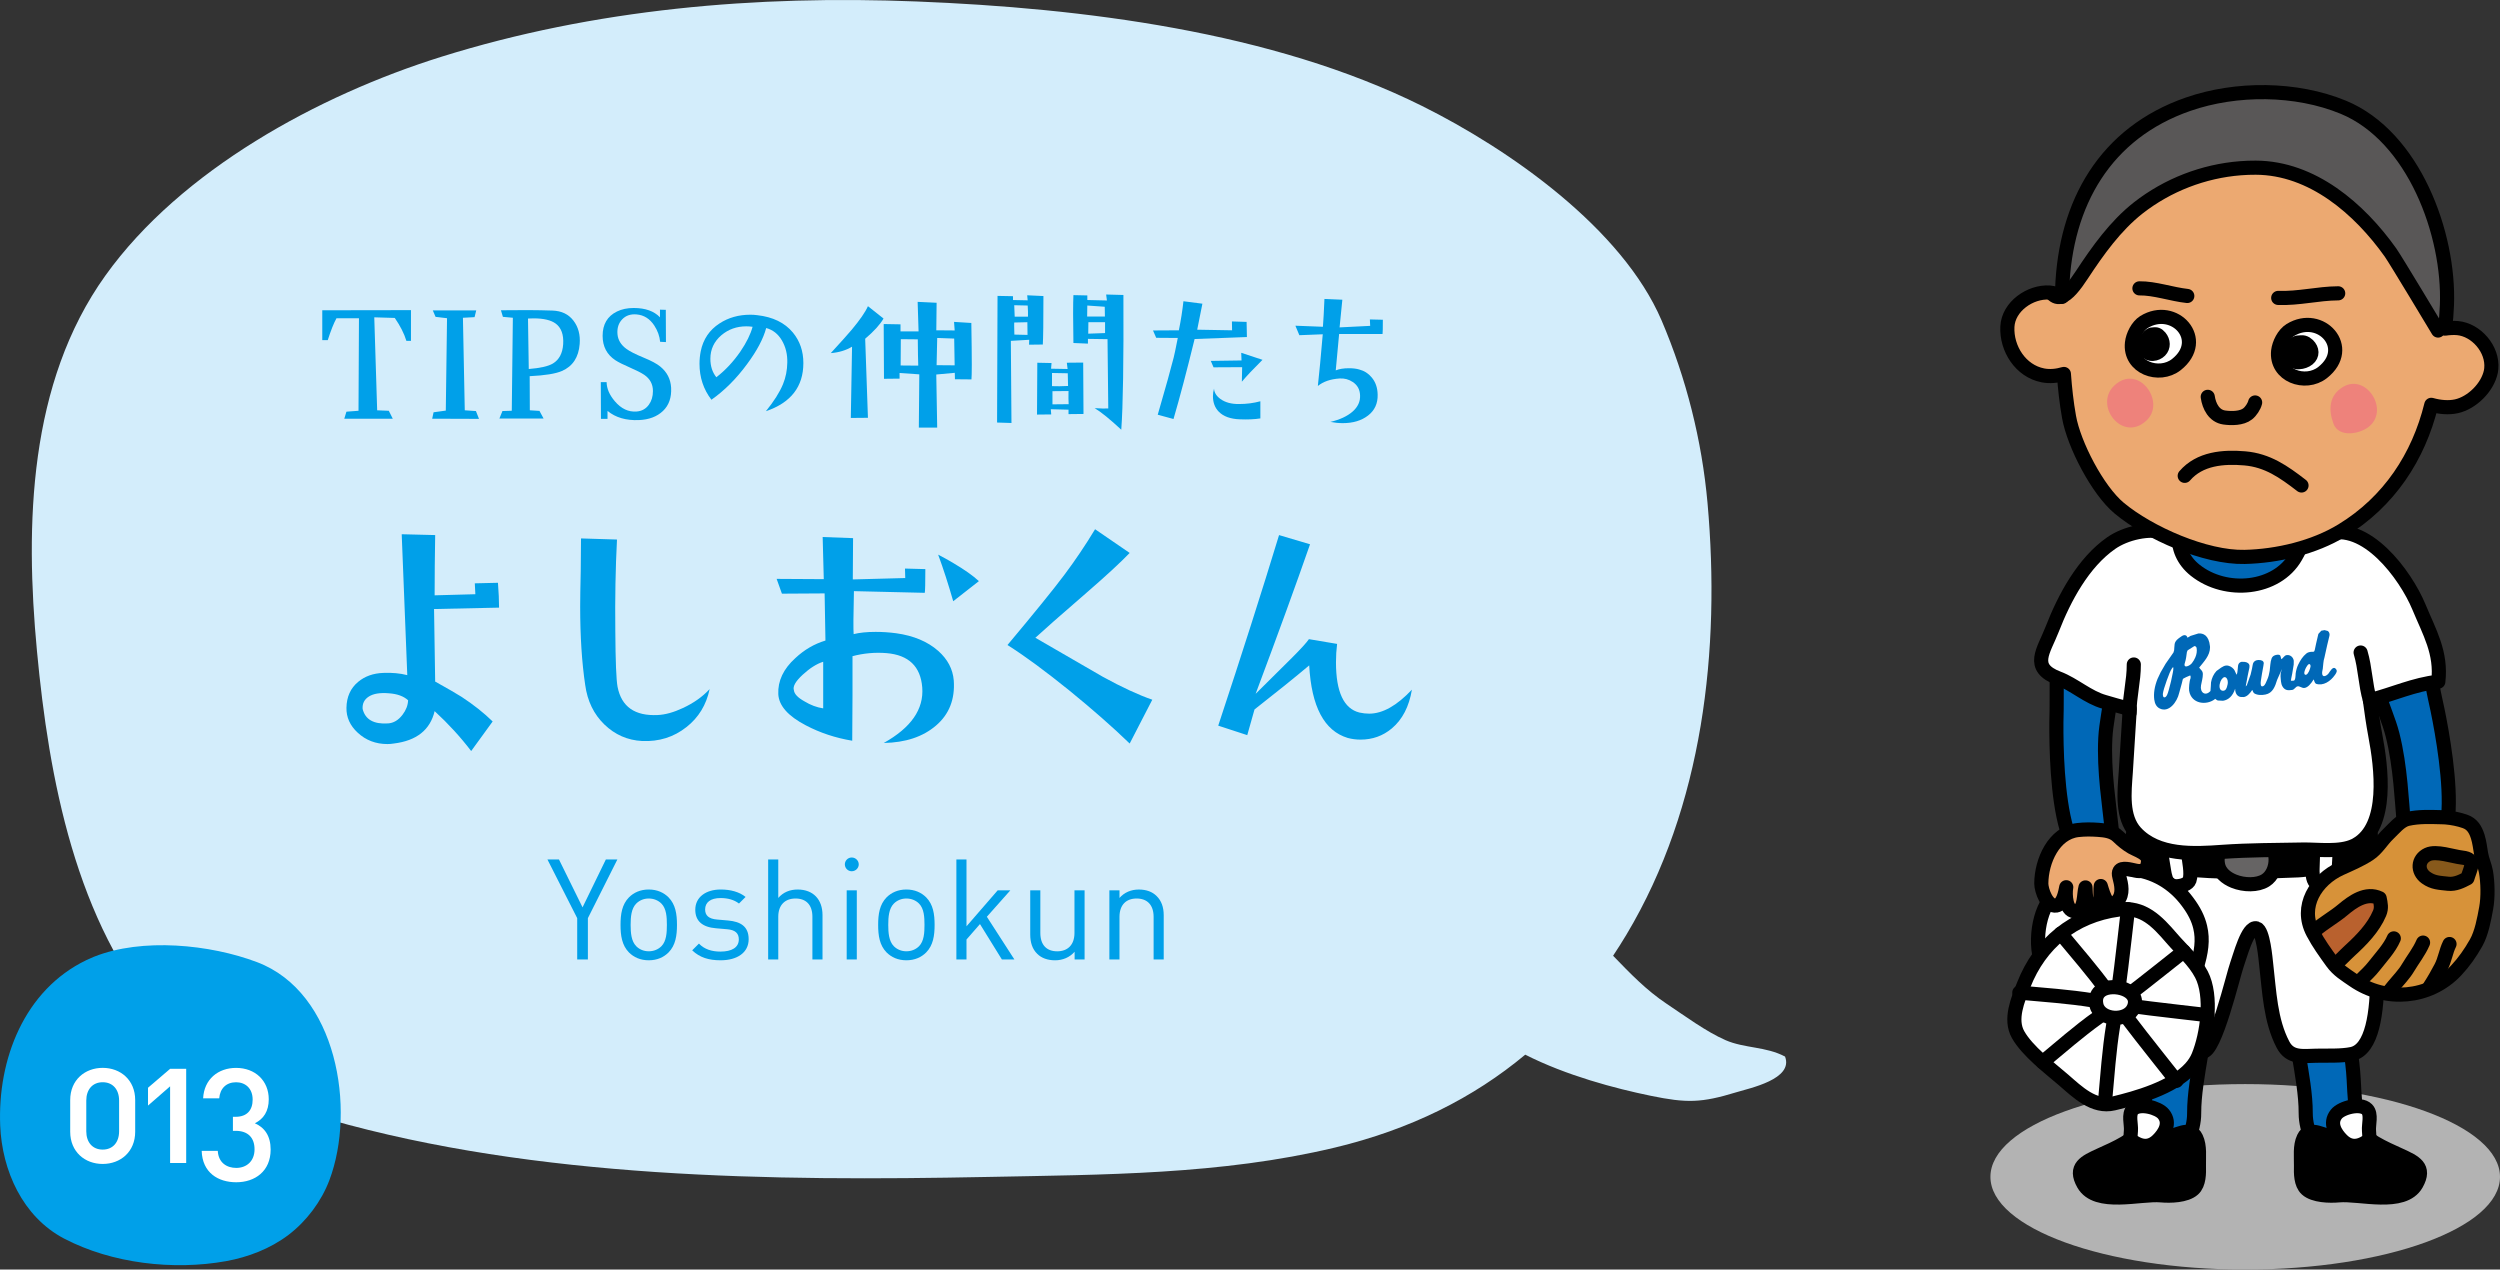 <!-- Generator: Adobe Illustrator 18.1.0, SVG Export Plug-In  -->
<svg version="1.1"
	 xmlns="http://www.w3.org/2000/svg" xmlns:xlink="http://www.w3.org/1999/xlink" xmlns:a="http://ns.adobe.com/AdobeSVGViewerExtensions/3.0/"
	 x="0px" y="0px" width="198.279px" height="100.691px" viewBox="0 0 198.279 100.691" enable-background="new 0 0 198.279 100.691"
	 xml:space="preserve">
<rect x="0" y="0" width="198.279" height="100.691" fill="#333333" stroke="none"/>
<defs>
</defs>
<g>
	<g>
		<path fill="#D3EDFB" d="M141.574,83.797c-1.524-0.806-3.215-0.646-4.709-1.297c-1.542-0.67-3.246-1.934-4.674-2.884
			c-1.627-1.085-2.902-2.417-4.254-3.814c0.367-0.553,0.725-1.115,1.069-1.692c6.075-10.164,7.459-22.59,6.421-34.211
			c-0.442-4.954-1.686-9.903-3.64-14.476c-3.136-7.328-12.076-13.576-19.005-17.021c-11.91-5.917-26.951-7.761-40.074-8.285
			c-12.715-0.51-25.54,0.58-37.734,4.395c-9.693,3.036-20.622,8.966-26.618,17.347C2.266,30.369,1.985,41.608,2.931,51.63
			c0.946,10.087,3.066,21.53,9.956,29.408c3.386,3.865,8.3,6.351,13.206,7.748c16.487,4.698,35.146,4.899,52.189,4.56
			c9.211-0.184,18.58-0.171,27.59-2.33c5.998-1.437,10.982-3.938,15.098-7.369c3.258,1.657,7.131,2.681,9.951,3.261
			c2.869,0.591,4.025,0.565,6.78-0.276C138.775,86.302,142.266,85.593,141.574,83.797z"/>
		<g>
			<g>
				<path fill="#00A0E9" d="M39.581,48.192l-5.156,0.111l0.089,5.753c1.032,0.576,1.733,0.981,2.103,1.218
					c0.943,0.619,1.763,1.269,2.456,1.947l-1.704,2.346c-0.841-1.106-1.807-2.161-2.898-3.165c-0.354,1.49-1.432,2.346-3.231,2.567
					c-0.177,0.029-0.347,0.044-0.509,0.044c-0.93,0-1.719-0.302-2.367-0.907c-0.605-0.561-0.9-1.217-0.886-1.97
					c0.015-0.87,0.324-1.556,0.93-2.058c0.531-0.442,1.195-0.679,1.991-0.708c0.693-0.029,1.328,0.029,1.903,0.177
					c-0.118-2.892-0.266-6.616-0.442-11.175l2.655,0.066c-0.029,1.652-0.044,3.245-0.044,4.779l3.23-0.088l-0.044-0.863l1.837-0.044
					C39.551,46.976,39.581,47.632,39.581,48.192z M32.367,55.54c-0.354-0.324-0.863-0.51-1.526-0.554
					c-0.694-0.059-1.222,0.026-1.583,0.255s-0.527,0.557-0.498,0.984c0.207,0.841,0.878,1.225,2.015,1.15
					c0.442-0.029,0.825-0.258,1.15-0.686C32.205,56.322,32.352,55.938,32.367,55.54z"/>
				<path fill="#00A0E9" d="M56.282,54.654c-0.265,1.254-0.878,2.258-1.836,3.01c-1.004,0.797-2.177,1.166-3.519,1.106
					c-1.151-0.059-2.146-0.494-2.988-1.306c-0.841-0.812-1.35-1.858-1.526-3.143c-0.266-1.784-0.398-3.857-0.398-6.218
					c0-0.59,0.015-1.527,0.044-2.811c0.015-1.136,0.022-1.999,0.022-2.589l2.854,0.088c-0.118,2.272-0.162,4.685-0.133,7.236
					c0.015,2.42,0.074,3.902,0.178,4.448c0.31,1.579,1.371,2.323,3.187,2.235c0.604-0.029,1.269-0.214,1.991-0.554
					C55.013,55.761,55.721,55.26,56.282,54.654z"/>
				<path fill="#00A0E9" d="M75.645,53.969c0.104,1.49-0.365,2.682-1.405,3.573c-1.04,0.894-2.423,1.354-4.149,1.384
					c2.169-1.21,3.187-2.678,3.054-4.404c-0.133-1.667-1.076-2.574-2.832-2.722c-0.915-0.073-1.814,0.008-2.7,0.243
					c0,0.694,0,1.741,0,3.143c-0.015,2.243-0.021,3.43-0.021,3.562c-1.328-0.221-2.553-0.627-3.674-1.217
					c-1.416-0.737-2.146-1.563-2.19-2.479c-0.045-1.047,0.405-1.999,1.35-2.854c0.708-0.664,1.505-1.129,2.39-1.395
					c-0.015-1.062-0.037-2.309-0.066-3.739l-3.386,0.021l-0.42-1.173l3.739,0.022l-0.088-3.342l2.412,0.089l-0.022,3.275l4.16-0.111
					l-0.021-0.752l1.615,0.044c0,1.092-0.016,1.719-0.045,1.881l-5.62-0.133c-0.045,1.903-0.052,3.04-0.022,3.408
					c0.472-0.118,1.055-0.177,1.748-0.177c0.546,0,1.092,0.037,1.638,0.11c1.372,0.192,2.479,0.657,3.319,1.395
					C75.159,52.287,75.571,53.068,75.645,53.969z M65.289,52.485c-0.517,0.163-1.059,0.506-1.627,1.029
					c-0.567,0.524-0.8,0.934-0.696,1.229c0.029,0.295,0.31,0.59,0.841,0.885c0.486,0.296,0.98,0.479,1.482,0.554V52.485z
					 M77.637,46.091l-2.036,1.593c-0.384-1.342-0.782-2.574-1.195-3.695c0.428,0.222,0.826,0.442,1.195,0.664
					C76.501,45.184,77.179,45.663,77.637,46.091z"/>
				<path fill="#00A0E9" d="M91.39,55.495l-1.793,3.475c-1.343-1.298-2.929-2.692-4.758-4.183c-1.933-1.563-3.577-2.773-4.935-3.629
					c2.139-2.553,3.641-4.404,4.503-5.555c0.863-1.15,1.679-2.36,2.445-3.629l2.744,1.881c-0.737,0.768-1.881,1.822-3.43,3.164
					c-2.08,1.801-3.43,2.988-4.05,3.563c1.785,1.032,3.57,2.065,5.355,3.098C88.978,54.507,90.284,55.112,91.39,55.495z"/>
				<path fill="#00A0E9" d="M111.98,54.699c-0.222,1.342-0.753,2.367-1.594,3.075c-0.708,0.591-1.534,0.886-2.479,0.886
					c-0.354,0-0.693-0.045-1.018-0.133c-1.859-0.561-2.877-2.479-3.054-5.754c-1.122,0.944-2.567,2.11-4.338,3.496l-0.575,2.036
					l-2.302-0.752c1.874-5.665,3.481-10.703,4.824-15.114l2.457,0.729c-1.093,3.143-2.531,7.097-4.315,11.861
					c0.959-0.943,1.917-1.896,2.877-2.854c0.708-0.708,1.157-1.202,1.35-1.482l2.235,0.376c-0.06,0.473-0.089,0.959-0.089,1.461
					c0,2.346,0.619,3.673,1.858,3.983c0.266,0.059,0.523,0.088,0.775,0.088C109.656,56.602,110.785,55.968,111.98,54.699z"/>
			</g>
		</g>
		<g>
			<g>
				<path fill="#00A0E9" d="M46.626,72.821v3.274h-0.847v-3.274l-2.361-4.656h0.914l1.871,3.798l1.849-3.798h0.914L46.626,72.821z"
					/>
				<path fill="#00A0E9" d="M53.024,75.539c-0.379,0.379-0.902,0.623-1.57,0.623c-0.669,0-1.192-0.244-1.571-0.623
					c-0.557-0.568-0.668-1.337-0.668-2.184s0.111-1.615,0.668-2.184c0.379-0.378,0.902-0.623,1.571-0.623
					c0.668,0,1.191,0.245,1.57,0.623c0.557,0.568,0.668,1.337,0.668,2.184S53.581,74.971,53.024,75.539z M52.456,71.662
					c-0.256-0.256-0.612-0.4-1.002-0.4c-0.391,0-0.735,0.145-0.991,0.4c-0.401,0.401-0.446,1.081-0.446,1.693
					s0.045,1.292,0.446,1.693c0.256,0.256,0.601,0.4,0.991,0.4c0.39,0,0.746-0.145,1.002-0.4c0.401-0.401,0.435-1.081,0.435-1.693
					S52.857,72.063,52.456,71.662z"/>
				<path fill="#00A0E9" d="M57.15,76.162c-0.925,0-1.649-0.211-2.251-0.79l0.535-0.535c0.435,0.457,1.024,0.635,1.704,0.635
					c0.902,0,1.459-0.323,1.459-0.969c0-0.479-0.278-0.746-0.913-0.802l-0.902-0.078c-1.069-0.089-1.638-0.568-1.638-1.471
					c0-1.002,0.847-1.604,2.017-1.604c0.779,0,1.481,0.189,1.972,0.59l-0.523,0.523c-0.39-0.301-0.892-0.435-1.459-0.435
					c-0.803,0-1.226,0.346-1.226,0.902c0,0.468,0.268,0.747,0.958,0.803l0.88,0.077c0.958,0.09,1.615,0.457,1.615,1.482
					C59.378,75.55,58.475,76.162,57.15,76.162z"/>
				<path fill="#00A0E9" d="M64.433,76.096v-3.387c0-0.957-0.513-1.447-1.337-1.447s-1.37,0.501-1.37,1.447v3.387h-0.802v-7.931
					h0.802v3.052c0.4-0.457,0.925-0.668,1.537-0.668c1.236,0,1.972,0.791,1.972,2.027v3.52H64.433z"/>
				<path fill="#00A0E9" d="M67.552,69.101c-0.301,0-0.546-0.245-0.546-0.546s0.245-0.546,0.546-0.546s0.557,0.245,0.557,0.546
					S67.853,69.101,67.552,69.101z M67.152,76.096v-5.48h0.802v5.48H67.152z"/>
				<path fill="#00A0E9" d="M73.457,75.539c-0.379,0.379-0.902,0.623-1.57,0.623c-0.669,0-1.192-0.244-1.571-0.623
					c-0.557-0.568-0.668-1.337-0.668-2.184s0.111-1.615,0.668-2.184c0.379-0.378,0.902-0.623,1.571-0.623
					c0.668,0,1.191,0.245,1.57,0.623c0.557,0.568,0.668,1.337,0.668,2.184S74.013,74.971,73.457,75.539z M72.888,71.662
					c-0.256-0.256-0.612-0.4-1.002-0.4c-0.391,0-0.735,0.145-0.992,0.4c-0.4,0.401-0.445,1.081-0.445,1.693s0.045,1.292,0.445,1.693
					c0.257,0.256,0.602,0.4,0.992,0.4c0.39,0,0.746-0.145,1.002-0.4c0.401-0.401,0.435-1.081,0.435-1.693
					S73.29,72.063,72.888,71.662z"/>
				<path fill="#00A0E9" d="M79.46,76.096l-1.737-2.807l-1.069,1.225v1.582h-0.802v-7.931h0.802v5.302l2.473-2.852h1.003
					l-1.86,2.094l2.183,3.387H79.46z"/>
				<path fill="#00A0E9" d="M85.229,76.096v-0.612c-0.39,0.445-0.936,0.679-1.549,0.679c-0.59,0-1.08-0.178-1.414-0.512
					c-0.39-0.379-0.557-0.902-0.557-1.537v-3.498h0.802v3.375c0,0.97,0.512,1.459,1.337,1.459c0.824,0,1.37-0.501,1.37-1.459v-3.375
					h0.802v5.48H85.229z"/>
				<path fill="#00A0E9" d="M91.495,76.096v-3.375c0-0.969-0.524-1.459-1.349-1.459s-1.358,0.501-1.358,1.459v3.375h-0.802v-5.48
					h0.802v0.602c0.39-0.445,0.925-0.668,1.537-0.668c0.59,0,1.069,0.178,1.403,0.512c0.39,0.379,0.568,0.892,0.568,1.526v3.509
					H91.495z"/>
			</g>
		</g>
		<g>
			<g>
				<path fill="#00A0E9" d="M32.595,24.597v2.438h-0.363c-0.179-0.582-0.485-1.188-0.922-1.819l-1.626-0.049l0.23,7.375l0.922,0.037
					l0.315,0.63h-3.845l0.17-0.558l0.958-0.072l0.036-7.339h-1.783c-0.218,0.396-0.448,0.975-0.691,1.734H25.56v-2.365
					L32.595,24.597z"/>
				<path fill="#00A0E9" d="M37.99,33.221l-3.712-0.013l0.109-0.509l0.97-0.134l0.098-7.326l-0.91-0.109l-0.218-0.51h3.444
					l-0.133,0.534l-0.922,0.049l0.146,7.338l0.885,0.061L37.99,33.221z"/>
				<path fill="#00A0E9" d="M45.976,27.277c-0.081,1.059-0.551,1.774-1.407,2.146c-0.502,0.219-1.354,0.356-2.56,0.412l0.012,2.705
					l0.765,0.049l0.327,0.606h-3.505l0.242-0.595l0.74-0.023l0.085-7.375l-0.789-0.073l-0.157-0.521
					c1.504-0.024,2.866-0.017,4.088,0.024c0.72,0.024,1.273,0.289,1.661,0.794C45.867,25.933,46.032,26.549,45.976,27.277z
					 M44.666,27.301c0.049-0.76-0.149-1.306-0.594-1.637c-0.372-0.275-0.955-0.413-1.747-0.413c-0.146,0-0.295,0.005-0.449,0.013
					l0.061,4.003c0.914-0.073,1.553-0.219,1.917-0.438C44.346,28.53,44.618,28.02,44.666,27.301z"/>
				<path fill="#00A0E9" d="M53.228,30.746c0.041,0.784-0.176,1.401-0.648,1.85c-0.474,0.449-1.11,0.689-1.91,0.722
					c-1.02,0.041-1.849-0.202-2.487-0.728v0.631h-0.521l-0.012-2.911h0.461c0.008,0.509,0.226,1.015,0.654,1.516
					c0.502,0.591,1.076,0.861,1.723,0.813c0.413-0.032,0.736-0.211,0.971-0.534c0.219-0.299,0.327-0.663,0.327-1.092
					c0-0.541-0.23-0.97-0.691-1.285c-0.242-0.162-0.624-0.356-1.146-0.583c-0.522-0.226-0.9-0.416-1.135-0.569
					c-0.679-0.445-1.019-1.092-1.019-1.941c0-0.913,0.38-1.557,1.14-1.929c0.38-0.186,0.821-0.278,1.322-0.278
					c0.922,0,1.617,0.246,2.087,0.739V24.56l0.461,0.013l0.012,2.559l-0.461-0.023c-0.04-0.445-0.194-0.874-0.461-1.286
					c-0.355-0.542-0.825-0.837-1.407-0.886c-0.477-0.04-0.859,0.091-1.146,0.395s-0.41,0.693-0.369,1.171
					c0.04,0.461,0.274,0.849,0.703,1.164c0.259,0.194,0.712,0.425,1.358,0.691c0.614,0.251,1.06,0.489,1.335,0.716
					C52.901,29.509,53.188,30.066,53.228,30.746z"/>
				<path fill="#00A0E9" d="M63.716,28.793c0,1.876-0.99,3.15-2.972,3.821c0.639-0.784,1.092-1.5,1.358-2.147
					c0.219-0.533,0.331-1.104,0.34-1.71c0.016-0.655-0.126-1.239-0.425-1.753s-0.716-0.843-1.249-0.988
					c-0.227,0.849-0.732,1.803-1.517,2.862c-0.849,1.156-1.791,2.099-2.826,2.826c-0.631-0.824-0.946-1.774-0.946-2.851
					c0-0.331,0.032-0.663,0.097-0.994c0.194-0.954,0.691-1.69,1.492-2.208c0.704-0.461,1.521-0.691,2.45-0.691
					c0.178,0,0.356,0.013,0.534,0.036c1.245,0.138,2.191,0.599,2.838,1.383C63.441,27.051,63.716,27.855,63.716,28.793z
					 M59.689,25.918c-0.162-0.023-0.327-0.036-0.497-0.036c-0.761,0-1.419,0.234-1.978,0.704c-0.582,0.501-0.873,1.124-0.873,1.867
					c0,0.583,0.157,1.072,0.473,1.468c0.72-0.558,1.354-1.237,1.905-2.037C59.204,27.172,59.527,26.517,59.689,25.918z"/>
				<path fill="#00A0E9" d="M70.074,25.264c-0.274,0.477-0.76,1.011-1.455,1.601l0.218,6.271l-1.358,0.012l0.098-5.652
					c-0.485,0.291-1.048,0.461-1.687,0.51c0.816-0.89,1.371-1.508,1.662-1.856c0.654-0.784,1.083-1.406,1.285-1.867L70.074,25.264z
					 M77.048,30.091l-1.31-0.012l-0.013-0.51l-1.468,0.134l0.073,4.209h-1.456l0.037-4.222l-1.565-0.108v0.448l-1.236,0.013
					L70.087,25.7l1.334,0.024v0.558h1.432l-0.073-2.341l1.504,0.072l-0.024,2.184l1.456,0.012l-0.049-0.679l1.371,0.085
					c0.024,1.447,0.036,2.552,0.036,3.312C77.073,29.533,77.065,29.921,77.048,30.091z M72.828,28.999
					c-0.017-0.452-0.028-1.147-0.036-2.086L71.445,26.9l-0.013,2.087L72.828,28.999z M75.715,28.975
					c-0.008-0.274-0.021-0.982-0.036-2.122l-1.347-0.049l-0.049,2.159L75.715,28.975z"/>
				<path fill="#00A0E9" d="M82.756,23.48c0,2.07-0.017,3.352-0.049,3.845l-1.092,0.013l0.013-0.389l-1.456,0.085l0.049,6.514
					l-1.141-0.036l0.036-10.044l1.226,0.024v0.304l1.164,0.024l-0.036-0.4L82.756,23.48z M81.495,26.562
					c0-0.064-0.004-0.4-0.013-1.007l-1.043,0.024c-0.008,0.072-0.004,0.392,0.013,0.958L81.495,26.562z M81.531,25.118
					c0.008-0.259,0-0.554-0.024-0.886l-1.067-0.024c0.008,0.064,0.021,0.368,0.037,0.91H81.531z M85.934,32.832l-1.188,0.013v-0.352
					l-1.407-0.037l0.036,0.413l-1.128,0.012l0.024-4.112l1.128,0.024l-0.036,0.449l1.31,0.024l-0.061-0.498l1.298-0.012
					L85.934,32.832z M84.709,30.612l-0.023-1.007l-1.25-0.023v1.043C83.799,30.641,84.224,30.637,84.709,30.612z M84.757,32.056
					c-0.017-0.242-0.021-0.59-0.012-1.043l-1.273,0.013v1.043L84.757,32.056z M89.1,23.395c0.024,5.272-0.032,8.835-0.17,10.687
					c-0.906-0.842-1.609-1.411-2.11-1.711c0.493,0.033,0.853,0.041,1.079,0.024L87.839,26.9l-1.553-0.023v0.376l-1.152-0.049
					c-0.017-0.922-0.024-1.698-0.024-2.329s0.008-1.12,0.024-1.468l1.104,0.024v0.364l1.553,0.036l-0.061-0.473L89.1,23.395z
					 M87.632,25.105l-0.013-0.776l-1.383-0.097c-0.008,0.097-0.012,0.388-0.012,0.873H87.632z M87.644,25.555h-1.322
					c-0.008,0.259-0.012,0.562-0.012,0.909l1.334-0.048V25.555z"/>
				<path fill="#00A0E9" d="M98.894,26.731l-4.148,0.157c-0.614,2.515-1.173,4.63-1.674,6.344l-1.25-0.34
					c0.631-2.175,1.052-3.683,1.262-4.524c0.049-0.178,0.158-0.699,0.328-1.564l-1.711-0.012l-0.255-0.583l2.051-0.012
					c0.161-0.792,0.282-1.561,0.363-2.305l1.504,0.194l-0.412,2.062l2.766,0.049l-0.012-0.703l1.164,0.036L98.894,26.731z
					 M100.131,28.538c-0.72,0.712-1.266,1.29-1.638,1.735l0.024-1.152l-2.269,0.012l-0.218-0.51l2.438-0.036l-0.024-0.606
					L100.131,28.538z M99.962,33.185c-0.453,0.072-0.995,0.097-1.625,0.072c-0.744-0.024-1.303-0.227-1.675-0.606
					c-0.307-0.315-0.461-0.724-0.461-1.225c0-0.202,0.028-0.404,0.085-0.607c0.017,0.315,0.187,0.591,0.51,0.825
					c0.38,0.275,0.873,0.408,1.479,0.4c0.591,0,1.152-0.073,1.687-0.219V33.185z"/>
				<path fill="#00A0E9" d="M109.676,25.36c0,0.655-0.008,1.031-0.024,1.128h-3.444c-0.081,0.801-0.17,1.763-0.268,2.887
					c0.275-0.112,0.623-0.17,1.044-0.17c0.323,0,0.594,0.033,0.812,0.098c0.404,0.105,0.735,0.315,0.994,0.631
					c0.308,0.363,0.465,0.82,0.474,1.37c0.016,0.696-0.236,1.246-0.759,1.65c-0.521,0.404-1.19,0.606-2.007,0.606
					c-0.323,0-0.651-0.033-0.982-0.098c0.752-0.178,1.338-0.45,1.759-0.818c0.42-0.368,0.618-0.799,0.594-1.292
					c-0.016-0.461-0.21-0.812-0.582-1.056c-0.315-0.21-0.663-0.303-1.043-0.278c-0.72,0.048-1.294,0.246-1.723,0.594
					c0.113-1.019,0.243-2.385,0.389-4.1l-1.856,0.073l-0.315-0.753l2.184,0.085c0.04-0.501,0.081-1.237,0.121-2.207l1.42,0.061
					l-0.219,2.195l2.426-0.121l-0.024-0.51L109.676,25.36z"/>
			</g>
		</g>
	</g>
	<g>
		<path fill="#00A0E9" d="M7.452,75.882c3.824-1.527,9.216-0.979,12.93,0.425c6.36,2.396,7.858,11.675,5.747,17.284
			c-0.635,1.686-1.813,3.261-3.259,4.358c-1.437,1.086-3.184,1.756-4.949,2.076c-4.179,0.749-9.049,0.186-12.834-1.791
			c-3.302-1.73-4.927-5.409-5.072-8.966c-0.21-5.243,1.905-10.753,6.842-13.123C7.049,76.053,7.25,75.963,7.452,75.882z"/>
		<g>
			<g>
				<path fill="#FFFFFF" d="M8.145,92.315c-1.414,0-2.577-0.964-2.577-2.553v-2.515c0-1.589,1.163-2.553,2.577-2.553
					s2.577,0.964,2.577,2.553v2.515C10.722,91.352,9.559,92.315,8.145,92.315z M9.446,87.285c0-0.863-0.487-1.451-1.301-1.451
					s-1.302,0.588-1.302,1.451v2.44c0,0.863,0.488,1.451,1.302,1.451s1.301-0.588,1.301-1.451V87.285z"/>
				<path fill="#FFFFFF" d="M13.491,92.24v-6.081l-1.752,1.526v-1.414l1.752-1.501h1.276v7.47H13.491z"/>
				<path fill="#FFFFFF" d="M18.736,93.767c-1.426,0-2.689-0.751-2.74-2.49h1.276c0.051,0.951,0.726,1.352,1.464,1.352
					c0.826,0,1.452-0.538,1.452-1.477c0-0.9-0.501-1.464-1.502-1.464h-0.213v-1.113h0.213c0.926,0,1.352-0.551,1.352-1.364
					c0-0.9-0.588-1.376-1.313-1.376c-0.776,0-1.276,0.488-1.339,1.276h-1.276c0.075-1.514,1.188-2.415,2.615-2.415
					c1.514,0,2.59,1.014,2.59,2.49c0,0.951-0.413,1.563-1.102,1.901c0.764,0.338,1.252,0.988,1.252,2.09
					C21.464,92.891,20.225,93.767,18.736,93.767z"/>
			</g>
		</g>
	</g>
</g>
<g>
	<path fill="#B3B3B3" d="M157.864,93.337c0-4.063,9.049-7.356,20.205-7.356c11.161,0,20.21,3.294,20.21,7.356
		c0,4.06-9.049,7.354-20.21,7.354C166.913,100.691,157.864,97.397,157.864,93.337z"/>
	<g>
		
			<path fill="#0068B7" stroke="#000000" stroke-width="1.121" stroke-linecap="round" stroke-linejoin="round" stroke-miterlimit="1" d="
			M190.386,62.157c0.105,1.089,0.18,2.179,0.272,3.283c0.079,0.863-0.074,1.244,0.832,1.688c4.735,2.313,1.936-10.453,1.616-11.835
			c-0.403-1.732-1.165-8.127-4.196-7.039c-2.554,0.922-0.771,5.004-0.294,6.636c0.329,1.124,0.85,2.249,1.135,3.37
			C190.079,59.556,190.255,60.854,190.386,62.157z"/>
		<g>
			
				<path fill="#0068B7" stroke="#000000" stroke-width="1.121" stroke-linecap="round" stroke-linejoin="round" stroke-miterlimit="1" d="
				M186.79,87.45c0.066,0.721,0.162,1.434,0.324,2.151c0.162,0.707,0.727,2.006,0.175,2.663c-0.622,0.745-1.958,0.162-2.584-0.267
				c-1.135-0.775-1.835-2.326-1.835-3.697c0.004-1.502-0.302-3.123-0.543-4.604c-0.131-0.815-0.398-1.235,0.215-1.897
				c0.762-0.821,2.576-0.893,3.566-1.349c0.101,1.734,0.482,3.454,0.569,5.197C186.707,86.252,186.737,86.852,186.79,87.45z"/>
		</g>
		<path stroke="#000000" stroke-width="1.121" stroke-linecap="round" stroke-linejoin="round" stroke-miterlimit="1" d="
			M188.375,90.646c0.64,0.379,1.327,0.677,1.997,0.983c1.121,0.517,2.054,0.918,1.275,2.287c-1.025,1.794-4.507,0.738-6.15,0.889
			c-0.714,0.066-1.98,0.039-2.554-0.484c-0.473-0.429-0.46-1.272-0.447-1.853c0.013-0.708-0.105-1.564,0.21-2.223
			c0.495-1.045,1.638-0.061,2.488-0.061c0.53,0.004,1.034-0.162,1.551-0.241c0.596-0.088,0.662,0.042,1.135,0.379
			C188.043,90.437,188.209,90.543,188.375,90.646z"/>
		
			<path fill="#FFFFFF" stroke="#000000" stroke-width="1.121" stroke-linecap="round" stroke-linejoin="round" stroke-miterlimit="1" d="
			M185.747,90.424c0.499,0.495,1.06,0.591,1.682,0.28c0.534-0.272,0.508-0.433,0.46-1.027c-0.044-0.493,0.228-1.312-0.162-1.702
			c-0.521-0.521-2.015-0.129-2.426,0.386C184.723,89.079,185.2,89.879,185.747,90.424z"/>
		<g>
			<g>
				
					<path fill="#0068B7" stroke="#000000" stroke-width="1.121" stroke-linecap="round" stroke-linejoin="round" stroke-miterlimit="1" d="
					M170.102,87.45c-0.061,0.721-0.158,1.434-0.324,2.151c-0.158,0.707-0.723,2.006-0.175,2.663
					c0.626,0.745,1.962,0.162,2.584-0.267c1.139-0.775,1.84-2.326,1.835-3.697c-0.004-1.502,0.302-3.123,0.543-4.604
					c0.136-0.815,0.399-1.235-0.215-1.897c-0.758-0.821-2.571-0.893-3.566-1.349c-0.096,1.734-0.482,3.454-0.565,5.197
					C170.189,86.252,170.159,86.852,170.102,87.45z"/>
			</g>
			<g>
				<g>
					
						<path fill="#FFFFFF" stroke="#000000" stroke-width="1.121" stroke-linecap="round" stroke-linejoin="round" stroke-miterlimit="1" d="
						M169.296,65.34c0.258-1.647,0.556-2.335,2.795-2.372c2.273-0.037,4.551-0.217,6.824-0.335c1.914-0.101,4.704-0.653,6.526,0.164
						c2.208,0.99,2.335,4.816,2.518,6.831c0.21,2.308,1.809,13.267-1.423,13.964c-0.837,0.179-1.958,0.118-2.821,0.138
						c-1.078,0.024-2.081,0.208-2.646-0.878c-1.007-1.91-1.086-4.244-1.332-6.34c-0.052-0.44-0.232-2.713-0.762-2.88
						c-0.705-0.224-1.345,2.321-1.555,2.862c-0.258,0.668-1.752,7.078-2.729,6.91c-0.412-0.074-4.59-0.204-4.599-0.237
						c-0.289-1.215-0.697-2.135-0.832-3.39c-0.477-4.382-0.85-8.806-0.149-13.219C169.186,66.104,169.239,65.699,169.296,65.34z"/>
				</g>
			</g>
		</g>
		<g>
			<path stroke="#000000" stroke-width="1.121" stroke-linecap="round" stroke-linejoin="round" stroke-miterlimit="1" d="
				M181.008,67.054c1.45-0.041,3.193,0.039,4.586-0.383c0.775-0.236,1.511-0.646,2.339-0.696c0.28-0.015-0.087,2.135-0.25,2.346
				c-0.67,0.872-2.067,0.453-2.983,0.453c-0.793,0-1.612,0.21-2.413,0.254c-0.815,0.044-1.634,0.048-2.453,0.09
				c-2.023,0.098-4.148,0.017-6.167-0.134c-1.191-0.088-2.387,0.061-3.587-0.052c0.004-0.438-0.307-0.942-0.372-1.389
				c-0.079-0.512,0.074-0.893,0.07-1.38c-0.004-0.127,1.726,0.609,1.919,0.661c0.618,0.169,1.257,0.241,1.892,0.315
				c0.964,0.105,2.024,0.259,2.992,0.14C178.065,67.1,179.541,67.098,181.008,67.054z"/>
			
				<path fill="#FFFFFF" stroke="#000000" stroke-width="1.121" stroke-linecap="round" stroke-linejoin="round" stroke-miterlimit="1" d="
				M172.629,70.291c0.429-0.007,0.924-0.188,1.025-0.484c0.184-0.523-0.048-1.586-0.114-2.14c-0.044-0.377-0.114-1.29-0.372-1.588
				c-0.433-0.491-1.458-0.311-1.651,0.263c-0.276,0.806,0.004,1.932,0.123,2.746c0.044,0.3,0.175,0.928,0.464,1.097
				C172.231,70.26,172.423,70.296,172.629,70.291z"/>
			
				<path fill="#FFFFFF" stroke="#000000" stroke-width="1.121" stroke-linecap="round" stroke-linejoin="round" stroke-miterlimit="1" d="
				M184.149,70.197c0.425,0.077,0.942-0.004,1.104-0.276c0.28-0.48,0.254-1.568,0.298-2.12c0.026-0.381,0.136-1.292-0.066-1.631
				c-0.329-0.565-1.371-0.58-1.669-0.059c-0.425,0.738-0.359,1.897-0.403,2.72c-0.017,0.302-0.013,0.944,0.241,1.165
				C183.772,70.096,183.952,70.164,184.149,70.197z"/>
			
				<path fill="#666464" stroke="#000000" stroke-width="1.121" stroke-linecap="round" stroke-linejoin="round" stroke-miterlimit="1" d="
				M177.162,69.886c-0.626-0.254-1.126-0.694-1.244-1.299c-0.368-1.914,2.12-2.488,3.566-1.993c1.323,0.458,1.279,2.558,0.188,3.237
				C179.037,70.225,177.99,70.221,177.162,69.886z"/>
		</g>
		<g>
			
				<path fill="#FFFFFF" stroke="#000000" stroke-width="1.121" stroke-linecap="round" stroke-linejoin="round" stroke-miterlimit="1" d="
				M174.499,73.53c0.241,0.997,0.101,2.015-0.298,3.263c-0.302,0.933-1.235,1.445-2.208,1.601c-1.183,0.184-2.405,0.138-3.596,0.12
				c-1.599-0.024-4.857,0.34-5.957-1.082c-1.165-1.511-0.977-4.463,0.035-5.97c1.358-2.041,4.139-2.714,6.469-2.523
				c1.862,0.149,3.456,1.095,4.56,2.593C174.026,72.227,174.346,72.873,174.499,73.53z"/>
			<g>
				
					<path fill="#FFFFFF" stroke="#000000" stroke-width="1.121" stroke-linecap="round" stroke-linejoin="round" stroke-miterlimit="1" d="
					M173.737,84.719c-1.415,1.564-4.323,2.368-6.097,2.795c-1.581,0.379-2.878-0.911-3.973-1.859
					c-1.126-0.966-2.878-2.297-3.609-3.598c-0.688-1.215-0.017-2.775,0.451-3.953c1.292-3.281,3.929-5.484,7.538-5.966
					c1.914-0.258,3.031,0.926,4.192,2.276c0.797,0.929,1.791,1.776,2.361,2.871c0.885,1.695,0.469,4.735-0.245,6.478
					C174.21,84.108,174,84.428,173.737,84.719z"/>
				
					<path fill="#FFFFFF" stroke="#000000" stroke-width="1.121" stroke-linecap="round" stroke-linejoin="round" stroke-miterlimit="1" d="
					M168.775,72.109c-0.355,3.051-0.683,6.139-1.174,9.19c-0.333,2.048-0.451,3.966-0.644,6.012"/>
				
					<path fill="#FFFFFF" stroke="#000000" stroke-width="1.121" stroke-linecap="round" stroke-linejoin="round" stroke-miterlimit="1" d="
					M175.073,80.512c-2.992-0.35-6.018-0.672-9.014-1.159c-2.015-0.326-3.894-0.44-5.904-0.629"/>
				
					<path fill="#FFFFFF" stroke="#000000" stroke-width="1.121" stroke-linecap="round" stroke-linejoin="round" stroke-miterlimit="1" d="
					M173.198,75.453c-2.238,1.772-4.485,3.587-6.82,5.26c-1.568,1.121-2.9,2.308-4.376,3.526"/>
				
					<path fill="#FFFFFF" stroke="#000000" stroke-width="1.121" stroke-linecap="round" stroke-linejoin="round" stroke-miterlimit="1" d="
					M172.616,85.722c-1.849-2.337-3.736-4.68-5.493-7.113c-1.174-1.634-2.413-3.024-3.679-4.562"/>
				
					<path fill="#FFFFFF" stroke="#000000" stroke-width="1.121" stroke-linecap="round" stroke-linejoin="round" stroke-miterlimit="1" d="
					M166.676,78.535c0.915-0.607,3.136-0.035,2.562,1.369c-0.486,1.183-2.676,1.06-2.965-0.184
					C166.147,79.148,166.335,78.764,166.676,78.535z"/>
			</g>
		</g>
		
			<path fill="#0068B7" stroke="#000000" stroke-width="1.121" stroke-linecap="round" stroke-linejoin="round" stroke-miterlimit="1" d="
			M167.114,62.471c0.11,1.086,0.25,2.17,0.368,3.272c0.096,0.863,0.315,1.204-0.486,1.816c-4.196,3.193-3.929-9.875-3.881-11.294
			c0.057-1.774-0.438-8.199,2.746-7.718c2.685,0.405,1.726,4.757,1.572,6.452c-0.101,1.163-0.394,2.37-0.455,3.528
			C166.909,59.856,166.988,61.163,167.114,62.471z"/>
		
			<path fill="#ECA971" stroke="#000000" stroke-width="1.121" stroke-linecap="round" stroke-linejoin="round" stroke-miterlimit="1" d="
			M168.1,69.087c-0.057,0.098-0.07,0.239-0.013,0.445c0.162,0.624,0.337,1.364-0.131,1.905c-0.745,0.869-1.121-0.442-1.34-1.165
			c-0.079,0.407,0.123,1.805-0.451,1.91c-0.775,0.149-0.732-1.384-0.762-1.8c-0.153,0.53-0.035,1.728-0.697,1.875
			c-0.867,0.193-0.937-1.343-0.828-1.89c-0.083,0.429-0.254,1.364-0.788,1.452c-0.732,0.127-1.191-1.209-1.191-1.748
			c0.009-1.783,0.994-4.012,2.895-4.238c0.556-0.063,1.069-0.057,1.621-0.018c0.569,0.042,1.135,0.107,1.564,0.523
			c0.337,0.326,0.683,0.618,1.091,0.854c0.351,0.197,0.819,0.346,1.108,0.635c0.223,0.223,0.219,0.539,0.127,0.828
			c-0.149,0.438-0.517,0.482-0.929,0.396C168.959,68.966,168.28,68.76,168.1,69.087z"/>
		<path stroke="#000000" stroke-width="1.121" stroke-linecap="round" stroke-linejoin="round" stroke-miterlimit="1" d="
			M168.516,90.646c-0.635,0.379-1.323,0.677-1.997,0.983c-1.117,0.517-2.05,0.918-1.27,2.287c1.021,1.794,4.503,0.738,6.15,0.889
			c0.714,0.066,1.98,0.039,2.554-0.484c0.473-0.429,0.46-1.272,0.447-1.853c-0.017-0.708,0.101-1.564-0.215-2.223
			c-0.491-1.045-1.638-0.061-2.488-0.061c-0.53,0.004-1.029-0.162-1.546-0.241c-0.596-0.088-0.661,0.042-1.139,0.379
			C168.849,90.437,168.687,90.543,168.516,90.646z"/>
		
			<path fill="#FFFFFF" stroke="#000000" stroke-width="1.121" stroke-linecap="round" stroke-linejoin="round" stroke-miterlimit="1" d="
			M171.144,90.424c-0.499,0.495-1.06,0.591-1.677,0.28c-0.534-0.272-0.513-0.433-0.46-1.027c0.044-0.493-0.232-1.312,0.158-1.702
			c0.526-0.521,2.015-0.129,2.426,0.386C172.174,89.079,171.692,89.879,171.144,90.424z"/>
		<g>
			<g>
				<path fill="#FFFFFF" d="M191.845,48.13c-1.067-2.563-4.223-6.812-7.353-5.758c-0.077-0.136-0.147-0.277-0.229-0.409
					c-1.069-1.702-3.907-2.365-5.633-2.317c-2.319,0.062-5.046,0.834-6.767,2.605c-1.425-0.42-3.3,0.043-4.42,0.823
					c-2.225,1.548-3.719,4.356-4.674,6.815c-0.675,1.741-1.8,3.046,0.473,3.909c1.274,0.486,2.352,1.511,3.666,1.875
					c0.423,0.117,1.274,0.388,2.007,0.541c-0.111,1.704-0.206,3.397-0.317,5.044c-0.109,1.564-0.342,3.53,0.78,4.761
					c1.734,1.89,4.656,1.704,6.907,1.542c2.107-0.147,4.231-0.142,6.347-0.182c1.2-0.022,2.939,0.245,4.1-0.313
					c0.044-0.018,0.087-0.041,0.127-0.066c2.641-1.463,1.997-6.191,1.533-8.659c-0.177-0.943-0.309-1.878-0.433-2.81
					c1.816-0.461,3.502-1.252,5.427-1.465C193.653,51.761,192.681,50.149,191.845,48.13z"/>
			</g>
			<g>
				
					<path fill="none" stroke="#000000" stroke-width="1.121" stroke-linecap="round" stroke-linejoin="round" stroke-miterlimit="1" d="
					M191.845,48.13c-1.067-2.563-4.223-6.812-7.353-5.758c-0.077-0.136-0.147-0.277-0.229-0.409
					c-1.069-1.702-3.907-2.365-5.633-2.317c-2.319,0.062-5.046,0.834-6.767,2.605c-1.425-0.42-3.3,0.043-4.42,0.823
					c-2.225,1.548-3.719,4.356-4.674,6.815c-0.675,1.741-1.8,3.046,0.473,3.909c1.274,0.486,2.352,1.511,3.666,1.875
					c0.423,0.117,1.274,0.388,2.007,0.541c-0.111,1.704-0.206,3.397-0.317,5.044c-0.109,1.564-0.342,3.53,0.78,4.761
					c1.734,1.89,4.656,1.704,6.907,1.542c2.107-0.147,4.231-0.142,6.347-0.182c1.2-0.022,2.939,0.245,4.1-0.313
					c0.044-0.018,0.087-0.041,0.127-0.066c2.641-1.463,1.997-6.191,1.533-8.659c-0.177-0.943-0.309-1.878-0.433-2.81
					c1.816-0.461,3.502-1.252,5.427-1.465C193.653,51.761,192.681,50.149,191.845,48.13z"/>
			</g>
		</g>
		
			<path fill="#0068B7" stroke="#000000" stroke-width="1.121" stroke-linecap="round" stroke-linejoin="round" stroke-miterlimit="1" d="
			M182.068,44.162c-1.502,2.611-5.528,3.009-7.967,1.064c-1.905-1.518-1.717-4.165,0.688-5.164c2.659-1.104,5.475-0.085,6.947,1.973
			c0.504,0.707,0.92,1.018,0.504,1.818C182.182,43.956,182.129,44.059,182.068,44.162z"/>
		<g>
			<g>
				<g>
					<g>
						<g>
							<g>
								<g>
									<defs>
										<path id="SVGID_2_" d="M194.915,26.022c-0.32-0.028-0.657-0.007-0.994,0.041c0.074-0.624,0.127-1.244,0.149-1.868
											c0.219-5.62-2.619-13.375-8.217-15.689c-3.749-1.546-8.497-1.564-12.304-0.243c-6.561,2.273-9.754,7.834-9.996,14.676
											c0,0.037-0.004,0.072-0.004,0.107c-0.004,0.166,0,0.331-0.004,0.499c-0.333-0.197-0.666-0.32-0.99-0.344
											c-1.529-0.099-3.267,1.106-3.346,2.705c-0.087,1.741,1.047,3.522,2.812,3.865c0.543,0.107,1.121,0.05,1.669-0.112
											c0.083,1.143,0.206,2.28,0.407,3.403c0.385,2.188,2.265,5.812,3.977,7.238c2.37,1.978,6.846,3.944,9.952,3.87
											c2.606-0.061,5.493-0.74,7.726-2.102c3.723-2.269,6.062-5.823,7.078-9.96c0.683,0.195,1.393,0.248,1.997,0.114
											c1.226-0.272,2.47-1.489,2.729-2.76c0.013-0.074,0.026-0.151,0.031-0.223C197.736,27.688,196.382,26.155,194.915,26.022z"
											/>
									</defs>
									<use xlink:href="#SVGID_2_"  overflow="visible" fill="#ECA971"/>
									<clipPath id="SVGID_3_">
										<use xlink:href="#SVGID_2_"  overflow="visible"/>
									</clipPath>
									
										<path clip-path="url(#SVGID_3_)" fill="#595757" stroke="#000000" stroke-width="1.121" stroke-linecap="round" stroke-linejoin="round" d="
										M177.697,13.343c0.403-0.03,0.81-0.048,1.213-0.044c4.485,0.018,8.217,3.259,10.687,6.732
										c0.39,0.547,3.771,6.185,3.771,6.185c1.121-1.231,2.602-2.387,2.895-4.126c0.364-2.129-0.32-4.411-0.986-6.408
										c-1.472-4.426-4.66-8.011-8.896-9.952c-3.373-1.548-6.772-1.938-10.447-1.787c-6.15,0.25-13.254,3.692-14.34,10.479
										c-0.381,2.394-0.118,5.215,0.534,7.534c0.767,2.709,1.883,1.524,2.992-0.164c1.257-1.914,2.659-3.881,4.467-5.3
										C171.919,14.669,174.758,13.573,177.697,13.343z"/>
									
										<use xlink:href="#SVGID_2_"  overflow="visible" fill="none" stroke="#000000" stroke-width="1.121" stroke-linecap="round" stroke-linejoin="round" stroke-miterlimit="1"/>
								</g>
								<path fill="none" stroke="#000000" stroke-width="1.121" stroke-linecap="round" stroke-linejoin="round" d="M175.1,31.473
									c0.109,0.756,0.504,1.524,1.31,1.64c0.565,0.081,1.393,0.081,1.857-0.291c0.25-0.193,0.517-0.594,0.591-0.902"/>
								<g>
									<path fill="#FFFFFF" stroke="#000000" stroke-width="1.121" stroke-linecap="round" stroke-linejoin="round" d="
										M184.21,29.546c-1.371,1.08-3.736,0.245-3.526-1.708c0.07-0.591,0.442-1.34,0.959-1.66
										C184.052,24.692,186.694,27.59,184.21,29.546z"/>
									<path fill="#FFFFFF" stroke="#000000" stroke-width="1.121" stroke-linecap="round" stroke-linejoin="round" d="
										M182.41,27.991c0.101,0.171,0.228,0.361,0.145,0.565c-0.197,0.053-0.399,0.048-0.578-0.009
										c-0.14-0.296,0.272-0.556,0.561-0.543c0.315,0.017,0.495,0.313,0.197,0.578c-0.416-0.022-0.964-0.648-0.368-0.863
										c0.276-0.096,0.67,0.105,0.486,0.423c-0.118,0.204-0.784,0.252-0.876,0c-0.035-0.12,0.381-0.563,0.473-0.569
										c0.276-0.042,0.403,0.541,0.237,0.69c-0.202,0.184-0.631-0.072-0.705-0.265c-0.232-0.576,0.924-0.65,0.872-0.03
										c-0.25,0.107-1.104,0.02-0.876-0.383c0.136-0.245,0.587-0.145,0.745,0c0.377,0.342-0.118,0.578-0.18,0.274
										c-0.083-0.44,0.477-0.267,0.605-0.015c0.469,0.935-1.31,0.959-1.196,0.009c0.039-0.372,0.263-0.517,0.618-0.407
										c0.355,0.109,0.342,0.374,0.302,0.699c-0.048,0.37-0.403,0.572-0.802,0.405c-0.337-0.136-0.385-0.666-0.237-0.968
										c0.289-0.609,1.279-0.14,1.196,0.412c-0.039,0.298-0.477,0.521-0.767,0.42c-0.329-0.123-0.412-0.39-0.346-0.594
										c0.241-0.72,0.863-0.32,1.231,0.075c-0.092,0.168-0.101,0.427-0.237,0.576c-0.109,0.114-0.499,0.261-0.648,0.261
										c-0.6,0.013-0.71-0.817-0.412-1.135c0.351-0.392,0.754-0.657,1.205-0.225c0.342,0.342,0.377,0.793,0,1.097
										c-0.368,0.296-1.073,0.388-1.441,0.002c-0.403-0.42,0.048-1.029,0.464-1.246c0.434-0.219,1.135,0.066,0.832,0.635
										c-0.114,0.204-0.267,0.285-0.499,0.285c-0.517,0-0.639-0.832-0.07-0.832c0.245,0,0.289,0.274,0.32,0.48"/>
								</g>
								<g>
									<path fill="#FFFFFF" stroke="#000000" stroke-width="1.121" stroke-linecap="round" stroke-linejoin="round" d="
										M172.612,28.915c-1.371,1.078-3.736,0.243-3.522-1.713c0.061-0.589,0.438-1.338,0.95-1.66
										C172.454,24.057,175.095,26.952,172.612,28.915z"/>
									<path fill="#FFFFFF" stroke="#000000" stroke-width="1.121" stroke-linecap="round" stroke-linejoin="round" d="
										M170.807,27.347c0.083,0.166,0.184,0.355,0.114,0.556c-0.149,0.057-0.311,0.048-0.451-0.009
										c-0.105-0.289,0.215-0.547,0.438-0.534c0.25,0.022,0.394,0.307,0.158,0.567c-0.328-0.017-0.753-0.635-0.289-0.848
										c0.215-0.096,0.526,0.103,0.381,0.418c-0.092,0.199-0.618,0.25-0.688,0c-0.022-0.116,0.298-0.559,0.372-0.565
										c0.215-0.039,0.316,0.534,0.188,0.681c-0.158,0.18-0.495-0.072-0.552-0.263c-0.184-0.565,0.723-0.639,0.679-0.028
										c-0.197,0.11-0.863,0.02-0.688-0.379c0.109-0.241,0.46-0.145,0.583,0c0.293,0.337-0.092,0.569-0.136,0.269
										c-0.066-0.436,0.368-0.263,0.473-0.015c0.364,0.926-1.025,0.95-0.937,0.013c0.031-0.37,0.206-0.512,0.482-0.403
										c0.276,0.109,0.271,0.368,0.236,0.69c-0.035,0.364-0.315,0.563-0.631,0.396c-0.263-0.136-0.298-0.657-0.18-0.955
										c0.228-0.6,0.999-0.14,0.937,0.407c-0.035,0.296-0.381,0.515-0.605,0.412c-0.258-0.116-0.32-0.377-0.272-0.583
										c0.188-0.714,0.675-0.313,0.968,0.072c-0.074,0.164-0.083,0.423-0.188,0.574c-0.083,0.105-0.394,0.252-0.508,0.252
										c-0.464,0.017-0.556-0.806-0.32-1.121c0.271-0.381,0.587-0.648,0.942-0.215c0.272,0.333,0.298,0.775,0,1.078
										c-0.289,0.293-0.837,0.381-1.13,0.007c-0.316-0.418,0.044-1.023,0.368-1.237c0.337-0.215,0.885,0.068,0.648,0.629
										c-0.088,0.199-0.21,0.285-0.394,0.285c-0.403,0-0.495-0.828-0.048-0.828c0.188,0,0.219,0.274,0.25,0.477"/>
								</g>
							</g>
						</g>
					</g>
					<path fill="#EE827B" d="M185.826,30.689c-1.108,0.666-1.165,1.774-0.762,2.9c0.416,1.178,2.208,0.845,2.93,0.155
						C189.453,32.362,187.613,29.607,185.826,30.689z"/>
					<path fill="#EE827B" d="M168.087,30.277c-2.387,1.446,0.136,5.004,2.168,3.062C171.709,31.955,169.87,29.2,168.087,30.277z"/>
					<path fill="none" stroke="#000000" stroke-width="1.121" stroke-linecap="round" stroke-linejoin="round" d="M182.537,38.505
						c-1.424-1.097-2.694-1.993-4.494-2.151c-1.713-0.145-3.578,0.002-4.77,1.386"/>
				</g>
			</g>
			<path fill="none" stroke="#000000" stroke-width="1.121" stroke-linecap="round" stroke-linejoin="round" d="M169.681,22.87
				c1.204-0.017,2.553,0.469,3.797,0.604"/>
			<path fill="none" stroke="#000000" stroke-width="1.121" stroke-linecap="round" stroke-linejoin="round" d="M180.689,23.628
				c1.638,0.061,3.114-0.351,4.757-0.364"/>
		</g>
		
			<path fill="none" stroke="#000000" stroke-width="1.121" stroke-linecap="round" stroke-linejoin="round" stroke-miterlimit="1" d="
			M168.893,56.544c0-1.331,0.35-2.54,0.342-3.843"/>
		
			<path fill="none" stroke="#000000" stroke-width="1.121" stroke-linecap="round" stroke-linejoin="round" stroke-miterlimit="1" d="
			M187.964,55.541c-0.372-1.277-0.368-2.536-0.74-3.789"/>
		<path fill="#0068B7" d="M185.126,53.78c0,0.017,0.035-0.035,0.004-0.011C185.13,53.769,185.126,53.776,185.126,53.78z
			 M185.178,53.544c0.013-0.013,0.022-0.03,0.035-0.048c0.101-0.155,0.188-0.298,0.035-0.455c-0.223-0.237-0.447,0.21-0.569,0.375
			c-0.131,0.175-0.499,0.383-0.508-0.026c-0.004-0.116,0.035-0.239,0.052-0.348c0.039-0.276,0.039-0.624,0.131-0.885
			c0-0.004,0.215-0.972,0.215-0.972c0.022-0.085,0.184-0.767,0.184-0.767c0.031-0.151-0.018-0.285-0.127-0.372
			c0-0.004-0.263-0.07-0.263-0.07c-0.009,0-0.258,0.048-0.258,0.048c-0.004,0.009-0.232,0.254-0.232,0.254
			c0,0.013-0.18,0.771-0.18,0.771c-0.022,0.092-0.105,0.499-0.105,0.499c-0.044,0.195-0.118,0.136-0.276,0.149
			c-0.145,0.011-0.276,0.042-0.394,0.136c-0.28,0.228-0.477,0.534-0.64,0.874c-0.105,0.217-0.171,0.462-0.206,0.71
			c-0.009,0.094,0,0.565-0.158,0.569c-0.004,0-0.219,0.007-0.219,0.007c0-0.046,0.026-0.179,0.026-0.179l0.079-0.39
			c0,0,0.118-0.714,0.118-0.716c0-0.039,0.004-0.304,0.004-0.304c-0.039-0.291-0.293-0.484-0.552-0.449
			c-0.215,0.028-0.267,0.239-0.438,0.326c-0.061-0.195-0.022-0.368-0.28-0.357c-0.197,0.011-0.403,0.085-0.486,0.296
			c-0.114,0.289-0.105,0.67-0.153,0.981c-0.039,0.248-0.096,0.493-0.202,0.718c-0.07,0.153-0.153,0.416-0.298,0.493
			c-0.245,0.129-0.228-0.219-0.201-0.405c0.031-0.188,0.057-0.375,0.087-0.558c0.009-0.05,0.114-0.635,0.114-0.635l0.031-0.226
			c-0.022-0.169-0.166-0.25-0.425-0.243c-0.372,0.017-0.442,0.285-0.455,0.399c0-0.004-0.057,0.309-0.057,0.309l-0.105,0.447
			l-0.298,0.841l-0.109,0.127c0.035-0.009,0.035-0.136,0.035-0.136c0,0.007,0.131-0.692,0.131-0.692
			c0-0.004,0.066-0.324,0.066-0.324c0.017-0.096,0.074-0.342,0.074-0.342c0.004-0.02,0.017-0.131,0.013-0.177
			c-0.018-0.162-0.145-0.261-0.364-0.3l-0.259-0.009c-0.153,0.026-0.258,0.131-0.285,0.298c-0.035,0.228-0.026,0.517-0.105,0.732
			c-0.101-0.131-0.127-0.316-0.241-0.451c-0.149-0.171-0.372-0.298-0.591-0.285c-0.267,0.017-0.552,0.285-0.775,0.434
			c-0.232,0.254-0.372,0.558-0.433,0.902c0,0-0.022,0.526-0.044,0.686c-0.403,0.444-0.85,0.125-0.749-0.449
			c0.053-0.294,0.145-0.585,0.145-0.885c0-0.265-0.153-0.329-0.294-0.519c0.355-0.449,0.863-0.955,0.863-1.599
			c0-0.033-0.004-0.066-0.004-0.098c-0.088-0.88-0.543-1.04-0.911-1.016c-0.004,0-0.635,0.197-0.635,0.197
			c-0.017,0.009-0.215,0.144-0.245,0.142c0-0.063-0.061-0.149-0.114-0.177c-0.109-0.061-0.236-0.004-0.32,0.044
			c-0.096,0.066-0.245,0.171-0.245,0.171c0.004-0.002-0.162,0.14-0.162,0.14c0,0.004-0.105,0.142-0.105,0.142
			c-0.022,0.028-0.061,0.147-0.065,0.182l-0.026,0.285l-0.013,0.204l-0.053,0.18l-0.622,0.891l-0.394,0.679l-0.25,0.53
			c-0.237,0.598-0.32,1.143-0.259,1.629c0.044,0.346,0.184,0.583,0.416,0.705c0.74,0.385,1.397-0.506,1.559-1.218
			c0-0.002,0.21-0.764,0.21-0.764l0.079-0.326c-0.022-0.068,0.578-0.302,0.578-0.302c0.035,0.009,0.044,0.066,0.044,0.118
			c0,0.057-0.009,0.11-0.009,0.11c-0.092,0.201-0.14,0.784-0.11,0.985c0.171,1.06,1.402,1.191,2.072,0.64
			c0.066,0.048,0.118,0.109,0.201,0.131c0.004,0.004,0.412,0.022,0.412,0.022c0.46-0.07,0.78-0.399,0.964-0.955
			c0.004,0.077,0.009,0.145,0.009,0.145c0.039,0.28,0.184,0.462,0.416,0.508c0.004,0,0.263,0.007,0.263,0.007
			c0.25-0.039,0.469-0.261,0.67-0.567c0.044,0.122,0.101,0.241,0.167,0.28c0.263,0.153,0.596,0.142,0.88,0.087
			c0.574-0.114,0.762-0.631,0.924-1.161c0,0,0.364-0.841,0.377-0.854c-0.017,0.074-0.039,0.144-0.039,0.149
			c-0.114,0.258-0.052,0.569-0.03,0.845c0.026,0.272,0.162,0.548,0.407,0.644c0.136,0.057,0.346,0.031,0.482,0.013
			c0.184-0.031,0.267-0.258,0.425-0.287c0.162-0.033,0.351,0.162,0.552,0.129c0.25-0.039,0.491-0.296,0.727-0.681
			c0.044,0.14,0.083,0.291,0.18,0.35C184.254,54.427,184.841,54.03,185.178,53.544z M172.322,53.393
			c-0.031,0.162-0.079,0.377-0.136,0.646c-0.136,0.556-0.232,0.907-0.298,1.047c-0.061,0.138-0.131,0.213-0.206,0.223
			c-0.074,0.013-0.123-0.039-0.136-0.158c-0.009-0.048-0.009-0.101,0-0.162c0.026-0.191,0.127-0.528,0.298-1.01
			c0.171-0.488,0.307-0.812,0.416-0.964c0.039-0.063,0.07-0.09,0.088-0.094c0.022,0,0.031,0.044,0.022,0.138
			C172.371,53.123,172.353,53.231,172.322,53.393z M174.114,52.138c-0.07,0.169-0.166,0.32-0.272,0.46
			c-0.166,0.215-0.723,0.473-0.552-0.039c0.088-0.267,0.118-0.567,0.158-0.85c0,0.011,0.057-0.131,0.057-0.131
			s0.521-0.329,0.526-0.331c0.074-0.007,0.131,0.011,0.184,0.129C174.263,51.639,174.215,51.901,174.114,52.138z M176.681,54.253
			c-0.026,0.162-0.083,0.337-0.158,0.436c-0.109,0.133-0.337,0.133-0.433-0.024c-0.127-0.206-0.018-0.604,0.105-0.778
			C176.492,53.465,176.751,53.855,176.681,54.253z M183.251,52.874c-0.013,0.101-0.061,0.215-0.087,0.287
			c-0.039,0.112-0.197,0.429-0.346,0.348c-0.131-0.07-0.013-0.364,0.031-0.464c0.048-0.11,0.263-0.526,0.381-0.324
			C183.255,52.764,183.259,52.817,183.251,52.874z"/>
		<g>
			<defs>
				<path id="SVGID_1_" d="M193.96,64.827c-0.109-0.007-0.215-0.013-0.32-0.013c-0.894-0.022-1.805-0.063-2.681,0.136
					c-0.6,0.133-1.099,0.784-1.529,1.187c-0.539,0.512-0.889,1.183-1.529,1.603c-0.683,0.455-1.524,0.806-2.273,1.148
					c-1.936,0.887-3.298,2.996-2.181,5.099c0.438,0.832,0.968,1.559,1.52,2.326c0.473,0.653,1.051,0.988,1.686,1.428
					c2.558,1.774,6.04,1.467,8.138-0.76c0.64-0.683,1.126-1.382,1.59-2.197c0.442-0.78,0.64-1.879,0.801-2.759
					c0.158-0.854,0.131-2.041-0.017-2.886c-0.083-0.475-0.307-0.937-0.386-1.432c-0.074-0.451-0.127-0.907-0.263-1.349
					c-0.18-0.569-0.442-1.018-1.025-1.215C195.029,64.98,194.477,64.869,193.96,64.827z"/>
			</defs>
			<use xlink:href="#SVGID_1_"  overflow="visible" fill="#D79239"/>
			<clipPath id="SVGID_4_">
				<use xlink:href="#SVGID_1_"  overflow="visible"/>
			</clipPath>
			
				<path clip-path="url(#SVGID_4_)" fill="#87591B" stroke="#000000" stroke-width="1.121" stroke-linecap="round" stroke-linejoin="round" stroke-miterlimit="1" d="
				M194.166,70.092c0.556,0.064,1.069-0.193,1.529-0.438c0.236-0.819,0.74-1.507-0.421-1.638c-0.732-0.081-2.05-0.563-2.733-0.243
				c-0.802,0.379-0.841,1.325-0.136,1.833C192.979,70.017,193.465,70.013,194.166,70.092z"/>
			
				<path clip-path="url(#SVGID_4_)" fill="#87591B" stroke="#000000" stroke-width="1.121" stroke-linecap="round" stroke-linejoin="round" stroke-miterlimit="1" d="
				M189.856,74.424c-0.324,0.771-1.06,1.555-1.568,2.207c-0.302,0.386-0.631,0.692-0.977,1.029
				c-0.123,0.118-0.202,0.228-0.333,0.342c-0.201,0.164-0.092,0.035-0.105,0.072"/>
			
				<path clip-path="url(#SVGID_4_)" fill="#87591B" stroke="#000000" stroke-width="1.121" stroke-linecap="round" stroke-linejoin="round" stroke-miterlimit="1" d="
				M188.533,79.288c0.469,0.028,1.051-0.784,1.318-1.104c0.39-0.475,0.819-0.902,1.135-1.437c0.399-0.672,0.88-1.261,1.191-1.989"/>
			
				<path clip-path="url(#SVGID_4_)" fill="#87591B" stroke="#000000" stroke-width="1.121" stroke-linecap="round" stroke-linejoin="round" stroke-miterlimit="1" d="
				M191.954,79.288c0.324-0.169,0.574-0.764,0.775-1.073c0.311-0.477,0.6-0.996,0.863-1.491c0.324-0.618,0.394-1.272,0.683-1.853"/>
			
				<path clip-path="url(#SVGID_4_)" fill="#B9612E" stroke="#000000" stroke-width="1.121" stroke-linecap="round" stroke-linejoin="round" stroke-miterlimit="1" d="
				M186.391,75.377c-0.477,0.431-0.937,0.979-1.476,1.331c-0.578,0.379-0.845-0.112-1.274-0.51
				c-0.307-0.285-0.898-0.861-0.951-1.327c-0.048-0.493,0.618-0.815,0.946-1.104c0.683-0.587,1.485-1.025,2.173-1.603
				c0.784-0.659,1.861-1.437,2.926-0.924c0.087,0.436,0.171,0.775-0.009,1.196C188.24,73.587,187.294,74.551,186.391,75.377z"/>
			
				<use xlink:href="#SVGID_1_"  overflow="visible" fill="none" stroke="#000000" stroke-width="1.121" stroke-linecap="round" stroke-linejoin="round" stroke-miterlimit="1"/>
		</g>
	</g>
</g>
</svg>